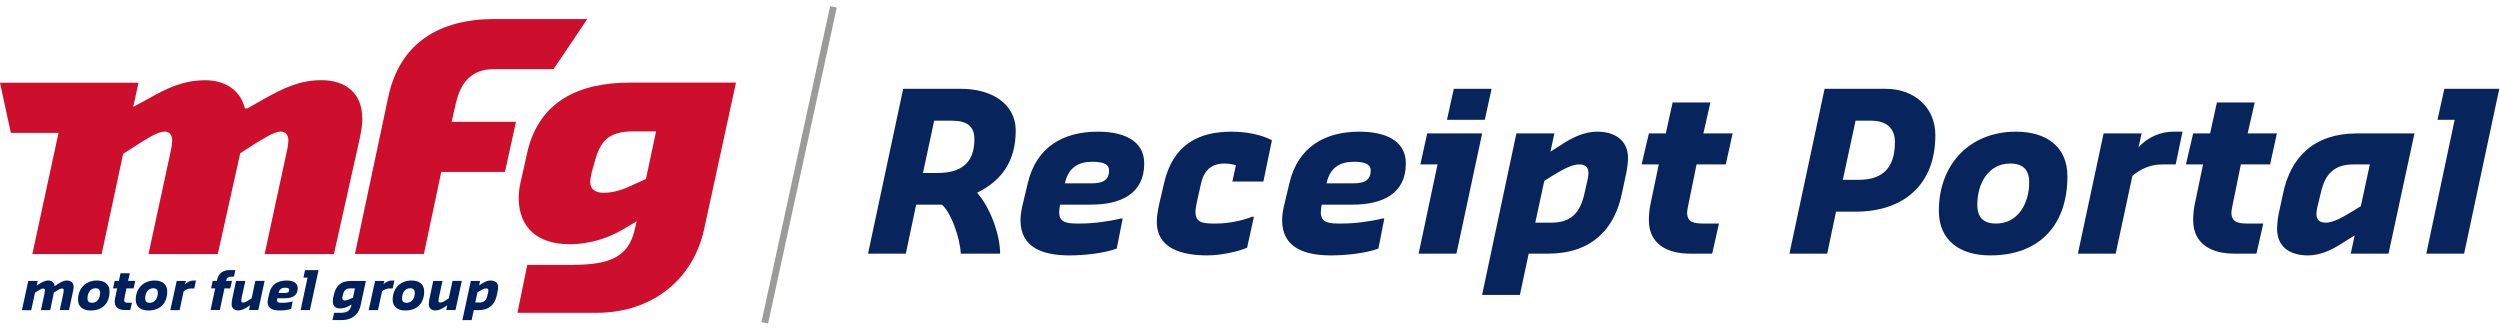 <svg width="364" height="48" viewBox="0 0 364 48" fill="none" xmlns="http://www.w3.org/2000/svg">
<path d="M4.14 40.901H5.49L5.34 41.584L5.55 41.446C6.01 41.139 6.5 40.842 6.99 40.842C7.55 40.842 7.89 41.109 7.94 41.634H8L8.28 41.446C8.74 41.139 9.23 40.842 9.72 40.842C10.33 40.842 10.72 41.148 10.72 41.752C10.72 41.881 10.7 42.119 10.66 42.267L10.05 45.148H8.7L9.22 42.723C9.24 42.604 9.28 42.366 9.28 42.267C9.28 42.079 9.19 42 9 42C8.75 42 8.31 42.307 8.08 42.455L7.85 42.594L7.31 45.158H5.96L6.48 42.733C6.5 42.614 6.54 42.376 6.54 42.277C6.54 42.089 6.45 42.01 6.26 42.01C6.02 42.01 5.57 42.317 5.34 42.465L5.1 42.614L4.54 45.168H3.19L4.11 40.921L4.14 40.901Z" fill="#00205C"/>
<path d="M11.36 43.634C11.36 42 12.47 40.842 14.12 40.842C15.19 40.842 15.95 41.366 15.95 42.416C15.95 44.148 14.94 45.208 13.2 45.208C12.13 45.208 11.36 44.683 11.36 43.634ZM14.58 42.634C14.58 42.178 14.36 41.97 13.91 41.97C13.14 41.97 12.74 42.673 12.74 43.426C12.74 43.881 12.95 44.089 13.41 44.089C14.18 44.089 14.58 43.386 14.58 42.634Z" fill="#00205C"/>
<path d="M16.7 43.96C16.7 43.802 16.72 43.594 16.75 43.446L17.06 41.99H16.45L16.7 40.891H17.31L17.55 39.792H18.9L18.65 40.891H19.69L19.45 41.99H18.41L18.17 43.168C18.16 43.257 18.08 43.594 18.08 43.683C18.08 44.049 18.33 44.079 18.69 44.079H19.21L18.97 45.139H18.17C17.37 45.139 16.71 44.802 16.71 43.96H16.7Z" fill="#00205C"/>
<path d="M19.76 43.634C19.76 42 20.87 40.842 22.52 40.842C23.6 40.842 24.35 41.366 24.35 42.416C24.35 44.148 23.34 45.208 21.6 45.208C20.52 45.208 19.76 44.683 19.76 43.634ZM22.98 42.634C22.98 42.178 22.76 41.97 22.31 41.97C21.54 41.97 21.14 42.673 21.14 43.426C21.14 43.881 21.35 44.089 21.81 44.089C22.58 44.089 22.98 43.386 22.98 42.634Z" fill="#00205C"/>
<path d="M25.71 40.901H27.06L26.95 41.406C27.29 41.02 27.77 40.842 28.19 40.842H28.53L28.29 42H27.83C27.44 42 27.07 42.119 26.74 42.416L26.15 45.158H24.8L25.73 40.911L25.71 40.901Z" fill="#00205C"/>
<path d="M31.34 41.99H30.73L30.97 40.891H31.58L31.61 40.743C31.81 39.782 32.5 39.317 33.45 39.317H34.27L34.06 40.287H33.66C33.26 40.287 33.04 40.426 32.93 40.832L32.91 40.891H33.78L33.53 41.99H32.68L32.01 45.139H30.66L31.33 41.99H31.34Z" fill="#00205C"/>
<path d="M33.73 44.267C33.73 44.05 33.76 43.782 33.79 43.634L34.37 40.901H35.72L35.19 43.327C35.17 43.446 35.13 43.683 35.13 43.772C35.13 43.96 35.22 44.05 35.41 44.05C35.72 44.05 36.15 43.743 36.39 43.594L36.63 43.456L37.18 40.891H38.53L37.61 45.139H36.26L36.4 44.456L36.2 44.594C35.74 44.901 35.22 45.198 34.7 45.198C34.09 45.198 33.72 44.861 33.72 44.257L33.73 44.267Z" fill="#00205C"/>
<path d="M38.97 43.96C38.97 43.812 38.99 43.653 39.03 43.475L39.22 42.663C39.51 41.356 40.51 40.842 41.73 40.842C42.58 40.842 43.35 41.119 43.35 41.97C43.35 43.04 42.55 43.426 41.48 43.426H40.38C40.36 43.525 40.34 43.644 40.34 43.693C40.34 44.089 40.68 44.089 41.08 44.089C41.54 44.089 42.06 44.03 42.55 43.911H42.61L42.4 44.97C41.91 45.148 41.18 45.208 40.71 45.208C39.76 45.208 38.96 44.941 38.96 43.96H38.97ZM41.51 42.653C41.88 42.653 42.1 42.564 42.1 42.198C42.1 41.931 41.79 41.891 41.51 41.891C41.05 41.891 40.69 42.089 40.56 42.624V42.653H41.51Z" fill="#00205C"/>
<path d="M44.79 40.416H44.18L44.42 39.327H46.38L45.12 45.148H43.77L44.78 40.416H44.79Z" fill="#00205C"/>
<path d="M48.65 45.545H49.57C50.58 45.545 50.99 45.228 51.16 44.456L51.18 44.347L50.82 44.545C50.51 44.723 50.02 44.911 49.56 44.911C48.82 44.911 48.46 44.574 48.46 43.852C48.46 43.693 48.47 43.505 48.52 43.307L48.65 42.782C48.88 41.782 49.5 40.901 51.13 40.901H53.27L52.48 44.574C52.21 45.812 51.16 46.604 49.81 46.604H48.4L48.65 45.545ZM51.16 43.446L51.39 43.337L51.68 41.99H51C50.36 41.99 50.08 42.277 49.93 42.931L49.87 43.198C49.86 43.258 49.84 43.357 49.84 43.406C49.84 43.654 49.97 43.743 50.21 43.743C50.52 43.743 50.92 43.565 51.16 43.436V43.446Z" fill="#00205C"/>
<path d="M54.6 40.901H55.95L55.84 41.406C56.18 41.02 56.66 40.842 57.08 40.842H57.42L57.18 42H56.72C56.33 42 55.96 42.119 55.63 42.416L55.03 45.158H53.68L54.61 40.911L54.6 40.901Z" fill="#00205C"/>
<path d="M57.17 43.634C57.17 42 58.28 40.842 59.93 40.842C61 40.842 61.76 41.366 61.76 42.416C61.76 44.148 60.75 45.208 59.01 45.208C57.94 45.208 57.17 44.683 57.17 43.634ZM60.39 42.634C60.39 42.178 60.17 41.97 59.71 41.97C58.94 41.97 58.54 42.673 58.54 43.426C58.54 43.881 58.75 44.089 59.22 44.089C59.99 44.089 60.39 43.386 60.39 42.634Z" fill="#00205C"/>
<path d="M62.44 44.267C62.44 44.05 62.47 43.782 62.5 43.634L63.08 40.901H64.43L63.9 43.327C63.88 43.446 63.84 43.683 63.84 43.772C63.84 43.96 63.93 44.05 64.12 44.05C64.43 44.05 64.87 43.743 65.1 43.594L65.33 43.456L65.89 40.891H67.24L66.32 45.139H64.97L65.11 44.456L64.91 44.594C64.46 44.901 63.93 45.198 63.41 45.198C62.8 45.198 62.43 44.861 62.43 44.257L62.44 44.267Z" fill="#00205C"/>
<path d="M68.55 40.901H69.9L69.76 41.554L70.11 41.327C70.46 41.099 70.9 40.842 71.43 40.842C72.07 40.842 72.53 41.148 72.53 41.782C72.53 41.911 72.51 42.158 72.47 42.307L72.32 43.04C72.05 44.317 71.21 45.158 69.68 45.158H68.98L68.67 46.614H67.32L68.55 40.911V40.901ZM69.8 44.05C70.47 44.05 70.8 43.713 70.95 43.079L71.08 42.535C71.1 42.475 71.11 42.346 71.11 42.297C71.11 42.079 70.99 41.99 70.77 41.99C70.46 41.99 70.06 42.257 69.79 42.406L69.52 42.564L69.2 44.04H69.79L69.8 44.05Z" fill="#00205C"/>
<path d="M52.74 17.188C52.74 13.634 50.39 11.673 46.8 11.673C43.58 11.673 41.14 12.901 38.51 14.366L36.02 15.782H35.65C35.05 13.228 32.89 11.683 29.89 11.683C26.67 11.683 24.22 12.871 21.6 14.376L19.39 15.564L20.17 12.05H0L1.58 19.347H8.52L4.71 36.99H14.8L17.93 22.396L20.19 20.941C21.25 20.307 22.91 19.159 23.97 19.159C24.71 19.159 25.07 19.703 25.07 20.436C25.07 20.614 25.02 21.258 24.89 21.852L21.62 36.99H31.71L34.98 22.307L37.1 20.941C38.21 20.307 39.82 19.159 40.88 19.159C41.62 19.159 41.99 19.703 41.99 20.436C41.99 20.614 41.94 21.258 41.8 21.852L38.53 36.99H48.62L52.4 20.069C52.59 19.159 52.77 17.921 52.77 17.198L52.74 17.188Z" fill="#CE0E2D"/>
<path d="M66.42 14.901C67.06 11.98 68.77 10.069 71.81 10.069H80.6L85.51 2.772H71.99C63.88 2.772 58.17 6.327 56.52 14.168L51.68 36.97H61.72L64.25 25.03H73.52L75.13 17.733H65.76L66.4 14.901H66.42Z" fill="#CE0E2D"/>
<path d="M91.69 12.03C84.32 12.03 78.47 14.723 76.77 22.198L75.89 26.119C75.71 26.802 75.52 27.901 75.52 28.762C75.52 33.228 78.37 35.554 82.89 35.554C86.11 35.554 88.92 34.554 91.32 33.039L92.7 32.218L92.42 33.406C91.5 37.604 88.46 38.564 83.26 38.564H76.77L75.34 45.544H86.85C94.95 45.544 100.9 40.713 102.51 33.416L107.16 12.03H91.69ZM94.04 26.069L92.43 26.792C91.28 27.337 89.72 28.069 87.92 28.069C86.86 28.069 85.94 27.703 85.94 26.475C85.94 25.93 86.17 24.97 86.31 24.515L86.68 23.238C87.51 20.317 88.84 19.128 92.25 19.128H95.52L94.05 26.059L94.04 26.069Z" fill="#CE0E2D"/>
<path d="M111.35 47L121.35 1" stroke="#9B9B9A" stroke-width="0.99" stroke-miterlimit="10"/>
<path d="M126.384 36.931L131.504 12.931H139.984C144.112 12.931 147.888 14.915 147.888 19.043C147.888 23.427 145.872 26.307 142.256 28.067C143.984 29.923 145.616 33.923 145.616 36.931H139.888C139.76 34.435 138.384 30.819 137.136 29.795H133.392L131.888 36.931H126.384ZM138.512 17.571H136.016L134.384 25.187H136.496C139.984 25.187 141.872 23.683 141.872 20.291C141.872 18.307 140.752 17.571 138.512 17.571ZM155.719 37.187C151.847 37.187 148.583 36.067 148.583 32.067C148.583 31.459 148.679 30.787 148.839 30.051L149.639 26.691C150.887 21.347 154.855 19.171 159.847 19.171C163.335 19.171 166.599 20.291 166.599 23.811C166.599 28.195 163.207 29.795 158.855 29.795H154.343C154.279 30.211 154.215 30.691 154.215 30.915C154.215 32.547 155.591 32.547 157.223 32.547C159.079 32.547 161.223 32.291 163.207 31.811H163.463L162.599 36.195C160.583 36.931 157.639 37.187 155.719 37.187ZM155.079 26.563L155.047 26.691H158.983C160.455 26.691 161.479 26.307 161.479 24.803C161.479 23.683 160.103 23.555 158.983 23.555C157.095 23.555 155.591 24.355 155.079 26.563ZM175.818 37.187C171.818 37.187 168.426 36.067 168.426 32.291C168.426 31.427 168.65 30.275 168.81 29.571L169.482 26.691C170.73 21.219 174.314 19.171 179.306 19.171C181.322 19.171 183.562 19.555 185.194 20.419L183.946 26.435H179.434L179.946 24.067C179.562 23.939 178.922 23.811 178.314 23.811C176.298 23.811 175.242 24.867 174.826 26.915L174.314 29.187C174.25 29.443 174.058 30.435 174.058 30.819C174.058 32.547 175.306 32.547 177.066 32.547C178.698 32.547 180.682 32.195 182.314 31.555H182.57L181.578 36.067C180.202 36.675 177.578 37.187 175.818 37.187ZM193.812 37.187C189.941 37.187 186.677 36.067 186.677 32.067C186.677 31.459 186.773 30.787 186.933 30.051L187.733 26.691C188.981 21.347 192.949 19.171 197.941 19.171C201.429 19.171 204.693 20.291 204.693 23.811C204.693 28.195 201.301 29.795 196.949 29.795H192.437C192.373 30.211 192.309 30.691 192.309 30.915C192.309 32.547 193.685 32.547 195.317 32.547C197.173 32.547 199.317 32.291 201.301 31.811H201.557L200.693 36.195C198.677 36.931 195.733 37.187 193.812 37.187ZM193.173 26.563L193.141 26.691H197.077C198.549 26.691 199.573 26.307 199.573 24.803C199.573 23.683 198.197 23.555 197.077 23.555C195.189 23.555 193.685 24.355 193.173 26.563ZM210.68 17.443L211.672 12.931H217.176L216.184 17.443H210.68ZM206.552 36.931L209.304 23.939H206.808L207.799 19.427H215.8L212.056 36.931H206.552ZM215.791 42.947L220.784 19.427H226.32L225.744 22.083L227.152 21.187C228.56 20.259 230.416 19.171 232.528 19.171C235.152 19.171 237.04 20.419 237.04 23.043C237.04 23.587 236.912 24.579 236.784 25.187L236.144 28.195C235.056 33.443 231.664 36.931 225.392 36.931H222.576L221.296 42.947H215.791ZM225.904 25.667L224.848 26.339L223.536 32.419H225.904C228.656 32.419 230 31.043 230.64 28.419L231.152 26.179C231.216 25.923 231.28 25.411 231.28 25.187C231.28 24.291 230.768 23.939 229.904 23.939C228.656 23.939 226.992 25.027 225.904 25.667ZM246.028 36.931C242.796 36.931 240.076 35.555 240.076 32.067C240.076 31.427 240.14 30.563 240.268 29.923L241.516 23.939H239.02L240.076 19.427H242.54L243.532 14.915H249.036L248.012 19.427H252.268L251.276 23.939H247.02L246.028 28.803C245.964 29.187 245.644 30.563 245.644 30.915C245.644 32.419 246.668 32.547 248.14 32.547H250.284L249.292 36.931H246.028ZM260.54 36.931L265.66 12.931H274.556C278.652 12.931 281.788 15.555 281.788 19.683C281.788 26.819 277.276 30.819 270.14 30.819H267.324L266.044 36.931H260.54ZM272.412 17.571H270.172L268.316 26.179H270.652C274.268 26.179 275.9 24.291 275.9 20.675C275.9 18.563 274.556 17.571 272.412 17.571ZM289.784 37.187C285.4 37.187 282.296 35.043 282.296 30.691C282.296 23.939 286.776 19.171 293.528 19.171C297.912 19.171 301.016 21.315 301.016 25.667C301.016 32.803 296.92 37.187 289.784 37.187ZM290.648 32.547C293.784 32.547 295.448 29.667 295.448 26.563C295.448 24.675 294.52 23.811 292.664 23.811C289.528 23.811 287.896 26.691 287.896 29.795C287.896 31.683 288.792 32.547 290.648 32.547ZM302.54 36.931L306.284 19.427H311.82L311.372 21.443C312.748 19.907 314.7 19.171 316.396 19.171H317.772L316.78 23.939H314.892C313.324 23.939 311.884 24.419 310.476 25.603L308.044 36.931H302.54ZM325.277 36.931C322.045 36.931 319.325 35.555 319.325 32.067C319.325 31.427 319.389 30.563 319.517 29.923L320.765 23.939H318.269L319.325 19.427H321.789L322.781 14.915H328.285L327.261 19.427H331.517L330.525 23.939H326.269L325.277 28.803C325.213 29.187 324.893 30.563 324.893 30.915C324.893 32.419 325.917 32.547 327.389 32.547H329.533L328.541 36.931H325.277ZM336.025 37.187C333.401 37.187 331.545 35.939 331.545 33.315C331.545 32.771 331.641 31.779 331.769 31.171L332.409 28.195C333.497 22.915 336.889 19.427 343.161 19.427H351.545L347.769 36.931H342.265L342.841 34.275L341.401 35.171C339.993 36.099 338.169 37.187 336.025 37.187ZM338.649 32.419C339.897 32.419 341.561 31.331 342.649 30.691L343.737 30.019L345.049 23.939H342.649C339.897 23.939 338.553 25.315 337.945 27.939L337.401 30.179C337.337 30.435 337.273 30.947 337.273 31.171C337.273 32.067 337.785 32.419 338.649 32.419ZM353.269 36.931L357.397 17.443H354.901L355.893 12.931H363.893L358.773 36.931H353.269Z" fill="#08245C"/>
</svg>
